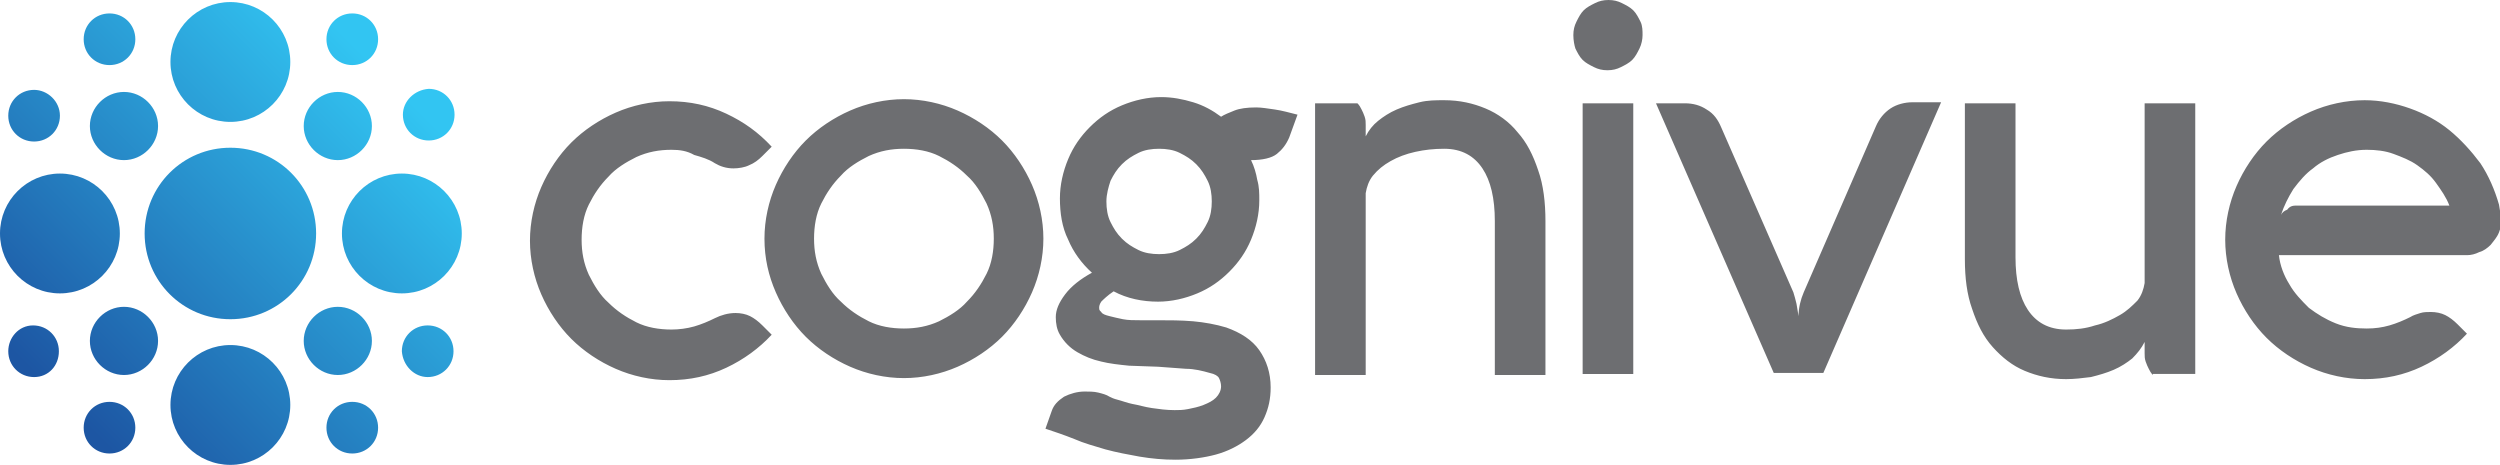 <svg xmlns="http://www.w3.org/2000/svg" viewBox="0 0 242 45" enable-background="new 0 0 243 45"><path fill="#6D6E71" d="M65 14.5c-1.2 0-2.3.2-3.4.7-1 .5-2 1.1-2.7 1.9-.8.8-1.4 1.7-1.9 2.7s-.7 2.2-.7 3.4c0 1.2.2 2.3.7 3.4.5 1 1.1 2 1.9 2.7.8.8 1.7 1.4 2.7 1.9 1 .5 2.2.7 3.4.7.7 0 1.5-.1 2.2-.3.7-.2 1.4-.5 2-.8.6-.3 1.3-.5 2-.5.5 0 1 .1 1.4.3.4.2.8.5 1.2.9l.9.9c-1.2 1.3-2.7 2.4-4.4 3.2-1.7.8-3.5 1.2-5.5 1.2-1.8 0-3.6-.4-5.2-1.1-1.6-.7-3.1-1.7-4.3-2.9-1.2-1.2-2.2-2.7-2.9-4.3-.7-1.6-1.1-3.4-1.1-5.2 0-1.8.4-3.6 1.1-5.2.7-1.6 1.7-3.1 2.9-4.3 1.2-1.2 2.7-2.2 4.3-2.9 1.6-.7 3.4-1.1 5.2-1.1 2 0 3.8.4 5.5 1.2 1.7.8 3.1 1.8 4.4 3.2l-.9.9c-.4.4-.8.7-1.3.9-.4.2-1 .3-1.5.3-.7 0-1.3-.2-1.8-.5-.6-.4-1.3-.6-2-.8-.7-.4-1.4-.5-2.2-.5zM74 23.1c0-1.8.4-3.6 1.1-5.2.7-1.6 1.7-3.1 2.9-4.3 1.2-1.2 2.7-2.2 4.3-2.9 1.6-.7 3.4-1.1 5.2-1.1 1.8 0 3.6.4 5.2 1.1 1.6.7 3.1 1.7 4.3 2.9 1.2 1.2 2.2 2.7 2.9 4.3.7 1.6 1.1 3.4 1.1 5.2 0 1.8-.4 3.6-1.1 5.2-.7 1.6-1.7 3.1-2.9 4.3-1.2 1.2-2.7 2.2-4.3 2.9-1.6.7-3.4 1.1-5.2 1.1-1.8 0-3.6-.4-5.2-1.1-1.6-.7-3.1-1.7-4.3-2.9-1.2-1.2-2.2-2.7-2.9-4.3-.7-1.6-1.1-3.3-1.1-5.2zm4.8 0c0 1.2.2 2.3.7 3.4.5 1 1.1 2 1.9 2.7.8.8 1.7 1.4 2.7 1.9 1 .5 2.2.7 3.4.7 1.2 0 2.3-.2 3.4-.7 1-.5 2-1.1 2.7-1.9.8-.8 1.4-1.7 1.9-2.7.5-1 .7-2.2.7-3.4 0-1.2-.2-2.3-.7-3.4-.5-1-1.1-2-1.9-2.7-.8-.8-1.7-1.4-2.7-1.9-1-.5-2.2-.7-3.4-.7-1.2 0-2.3.2-3.4.7-1 .5-2 1.1-2.7 1.9-.8.8-1.4 1.7-1.9 2.7s-.7 2.2-.7 3.4zM124.8 13.3c-.3.7-.7 1.2-1.2 1.6s-1.4.6-2.5.6c.3.6.5 1.3.6 1.9.2.7.2 1.3.2 2 0 1.3-.3 2.6-.8 3.8-.5 1.2-1.2 2.2-2.1 3.1-.9.9-1.9 1.6-3.1 2.1-1.2.5-2.5.8-3.8.8-1.5 0-3-.3-4.3-1-.6.4-1 .8-1.2 1-.2.3-.2.5-.2.6 0 .1 0 .2.1.3l.1.1c.1.2.4.3.8.4.4.1.8.2 1.3.3.5.1 1.1.1 1.7.1h1.7c1.1 0 2.2 0 3.4.1 1.1.1 2.2.3 3.2.6 1.4.5 2.5 1.2 3.2 2.2.7 1 1.1 2.2 1.1 3.6 0 1.1-.2 2-.6 2.9-.4.9-1 1.6-1.8 2.2-.8.6-1.8 1.1-2.9 1.4-1.1.3-2.5.5-3.9.5-1.2 0-2.3-.1-3.5-.3-1.1-.2-2.2-.4-3.3-.7-1-.3-2.1-.6-3-1-1-.4-1.9-.7-2.8-1l.6-1.7c.2-.6.6-1 1.2-1.4.6-.3 1.3-.5 2-.5.4 0 .9 0 1.3.1s.8.2 1.1.4c.2.1.4.2.8.3.4.1.9.3 1.4.4.6.1 1.2.3 1.9.4.7.1 1.4.2 2.2.2.4 0 .8 0 1.3-.1s1-.2 1.5-.4.9-.4 1.2-.7c.3-.3.5-.7.5-1.1 0-.3-.1-.6-.2-.8-.1-.2-.4-.4-.9-.5-.7-.2-1.5-.4-2.3-.4l-2.7-.2-2.8-.1c-1-.1-1.9-.2-2.7-.4-.9-.2-1.6-.5-2.3-.9-.7-.4-1.3-1-1.7-1.7-.3-.5-.4-1.1-.4-1.7 0-.7.3-1.4.9-2.2.6-.8 1.5-1.5 2.6-2.1-1-.9-1.8-2-2.3-3.2-.6-1.2-.8-2.6-.8-4 0-1.3.3-2.6.8-3.8.5-1.2 1.2-2.2 2.1-3.1.9-.9 1.9-1.6 3.1-2.1 1.2-.5 2.5-.8 3.8-.8 1.1 0 2.1.2 3.1.5s1.9.8 2.7 1.4c.3-.2.8-.4 1.3-.6.5-.2 1.2-.3 2.1-.3.5 0 1.1.1 1.8.2s1.4.3 2.2.5l-.8 2.2zm-17.7 6.2c0 .7.1 1.4.4 2 .3.6.6 1.1 1.1 1.6.5.5 1 .8 1.6 1.1.6.3 1.3.4 2 .4s1.4-.1 2-.4c.6-.3 1.1-.6 1.6-1.1.5-.5.8-1 1.1-1.6.3-.6.4-1.3.4-2s-.1-1.4-.4-2c-.3-.6-.6-1.1-1.1-1.6-.5-.5-1-.8-1.6-1.1-.6-.3-1.3-.4-2-.4s-1.4.1-2 .4c-.6.3-1.1.6-1.6 1.1-.5.5-.8 1-1.1 1.6-.2.6-.4 1.3-.4 2zM131.4 10c.2.2.3.4.4.6.1.2.2.4.3.7.1.3.1.5.1.8v1.1c.3-.6.7-1.1 1.2-1.5.5-.4 1.1-.8 1.8-1.1s1.4-.5 2.2-.7c.8-.2 1.6-.2 2.4-.2 1.5 0 2.8.3 4 .8 1.2.5 2.3 1.3 3.1 2.3.9 1 1.5 2.2 2 3.7.5 1.4.7 3.1.7 4.9v14.9h-4.9v-14.9c0-2.2-.4-3.9-1.2-5.1-.8-1.2-2-1.9-3.7-1.9-1 0-1.9.1-2.8.3-.9.2-1.7.5-2.4.9s-1.2.8-1.7 1.4c-.4.5-.6 1.1-.7 1.7v17.6h-4.9v-26.3h4.1zM152.3 3.4c0-.5.1-.9.3-1.3.2-.4.4-.8.7-1.1s.7-.5 1.1-.7c.4-.2.8-.3 1.3-.3s.9.1 1.3.3c.4.2.8.4 1.1.7.3.3.5.7.7 1.1.2.4.2.9.2 1.3s-.1.9-.3 1.3c-.2.4-.4.8-.7 1.1-.3.3-.7.5-1.1.7-.4.2-.8.3-1.3.3s-.9-.1-1.3-.3c-.4-.2-.8-.4-1.1-.7s-.5-.7-.7-1.1c-.1-.3-.2-.8-.2-1.3zm5.8 6.6v26.2h-4.9v-26.2h4.9zM160.3 10h2.8c.8 0 1.5.2 2.1.6.7.4 1.1 1 1.4 1.7l7 16c.1.3.2.7.3 1.1l.2 1.2c0-.8.2-1.6.5-2.3l7-16.1c.3-.7.8-1.3 1.4-1.7.6-.4 1.4-.6 2.1-.6h2.8l-11.4 26.2h-4.8l-11.4-26.1zM208.4 36.3c-.2-.2-.3-.4-.4-.6-.1-.2-.2-.4-.3-.7-.1-.3-.1-.5-.1-.8v-1.1c-.3.6-.7 1.1-1.2 1.6-.5.4-1.1.8-1.8 1.1-.7.3-1.4.5-2.2.7-.8.1-1.6.2-2.4.2-1.5 0-2.8-.3-4-.8-1.2-.5-2.2-1.3-3.1-2.3-.9-1-1.5-2.2-2-3.7-.5-1.4-.7-3-.7-4.8v-15.1h4.9v14.9c0 2.2.4 3.9 1.2 5.1.8 1.2 2 1.9 3.7 1.9 1 0 1.9-.1 2.8-.4.9-.2 1.7-.6 2.4-1s1.2-.9 1.7-1.4c.4-.5.6-1.1.7-1.7v-17.4h4.9v26.2h-4.1zM242.2 20.9c0 .6-.1 1.1-.3 1.6s-.5.8-.8 1.2c-.3.3-.7.6-1.1.7-.4.2-.8.3-1.2.3h-18.2c.1 1 .5 2 1 2.8.5.9 1.2 1.6 1.9 2.3.8.6 1.6 1.1 2.6 1.5 1 .4 2 .5 3 .5.8 0 1.5-.1 2.2-.3.7-.2 1.4-.5 2-.8.3-.2.7-.3 1-.4.3-.1.7-.1 1-.1.5 0 1 .1 1.4.3.4.2.8.5 1.2.9l.9.9c-1.2 1.3-2.7 2.4-4.4 3.2-1.7.8-3.5 1.2-5.5 1.2-1.8 0-3.6-.4-5.2-1.1s-3.1-1.7-4.3-2.9c-1.2-1.2-2.2-2.7-2.9-4.3-.7-1.6-1.1-3.4-1.1-5.2 0-1.8.4-3.6 1.1-5.2.7-1.6 1.7-3.1 2.9-4.3 1.2-1.2 2.7-2.2 4.3-2.9 1.6-.7 3.4-1.1 5.2-1.1 1.5 0 3 .3 4.4.8 1.4.5 2.7 1.2 3.8 2.1 1.1.9 2.1 2 3 3.2.8 1.2 1.4 2.6 1.8 4l.1.6c.2.2.2.3.2.5zm-19.8-1h14.7c-.3-.8-.8-1.5-1.3-2.2-.5-.7-1.1-1.2-1.8-1.7s-1.5-.8-2.3-1.1c-.8-.3-1.7-.4-2.6-.4-1 0-1.9.2-2.8.5-.9.3-1.7.7-2.4 1.3-.7.5-1.3 1.2-1.9 2-.5.8-.9 1.6-1.2 2.5.1-.2.3-.4.6-.5.3-.4.6-.4 1-.4z"/><linearGradient id="a" gradientUnits="userSpaceOnUse" x1="37.624" y1="7.323" x2="5.885" y2="39.061"><stop offset=".005" stop-color="#32C5F2"/><stop offset=".995" stop-color="#1D56A3"/></linearGradient><path fill="url(#a)" d="M38.9 16.8c-3.2 0-5.8 2.6-5.8 5.8s2.6 5.8 5.8 5.8 5.8-2.6 5.8-5.8-2.6-5.8-5.8-5.8zm-33.1 0c-3.2 0-5.8 2.6-5.8 5.8s2.6 5.8 5.8 5.8 5.8-2.6 5.8-5.8-2.6-5.8-5.8-5.8zm6.2-7.9c-1.8 0-3.3 1.5-3.3 3.3s1.5 3.3 3.3 3.3 3.3-1.5 3.3-3.3-1.5-3.3-3.3-3.3zm-1.4-7.6c-1.4 0-2.5 1.1-2.5 2.5s1.1 2.5 2.5 2.5 2.5-1.1 2.5-2.5-1.1-2.5-2.5-2.5zm-7.3 7.4c-1.4 0-2.5 1.1-2.5 2.5s1.1 2.5 2.5 2.5 2.5-1.1 2.5-2.5-1.2-2.5-2.5-2.5zm27.3 13.9c0 4.6-3.7 8.3-8.3 8.3s-8.3-3.7-8.3-8.3 3.7-8.3 8.3-8.3 8.3 3.7 8.3 8.3zm-8.3-22.4c-3.2 0-5.8 2.6-5.8 5.8s2.6 5.8 5.8 5.8 5.8-2.6 5.8-5.8-2.6-5.8-5.8-5.8zm0 33.2c-3.2 0-5.8 2.6-5.8 5.8s2.6 5.8 5.8 5.8 5.8-2.6 5.8-5.8-2.6-5.8-5.8-5.8zm7.1-21.2c0 1.8 1.5 3.3 3.3 3.3 1.8 0 3.3-1.5 3.3-3.3s-1.5-3.3-3.3-3.3c-1.8 0-3.3 1.5-3.3 3.3zm2.2-8.4c0 1.4 1.1 2.5 2.5 2.5s2.5-1.1 2.5-2.5-1.1-2.5-2.5-2.5-2.5 1.1-2.5 2.5zm7.4 7.3c0 1.4 1.1 2.5 2.5 2.5s2.5-1.1 2.5-2.5-1.1-2.5-2.5-2.5c-1.4.1-2.5 1.2-2.5 2.5zm-6.3 25.2c1.8 0 3.3-1.5 3.3-3.3 0-1.8-1.5-3.3-3.3-3.3-1.8 0-3.3 1.5-3.3 3.3 0 1.8 1.5 3.3 3.3 3.3zm1.4 7.6c1.4 0 2.5-1.1 2.5-2.5s-1.1-2.5-2.5-2.5-2.5 1.1-2.5 2.5 1.1 2.5 2.5 2.5zm7.3-7.4c1.4 0 2.5-1.1 2.5-2.5s-1.1-2.5-2.5-2.5-2.5 1.1-2.5 2.5c.1 1.4 1.2 2.5 2.5 2.5zm-26.1-3.5c0-1.8-1.5-3.3-3.3-3.3s-3.3 1.5-3.3 3.3c0 1.8 1.5 3.3 3.3 3.3s3.3-1.5 3.3-3.3zm-2.2 8.4c0-1.4-1.1-2.5-2.5-2.5s-2.5 1.1-2.5 2.5 1.1 2.5 2.5 2.5 2.5-1.1 2.5-2.5zm-7.4-7.4c0-1.4-1.1-2.5-2.5-2.5s-2.4 1.2-2.4 2.5c0 1.4 1.1 2.5 2.5 2.5s2.4-1.1 2.4-2.5z"/></svg>